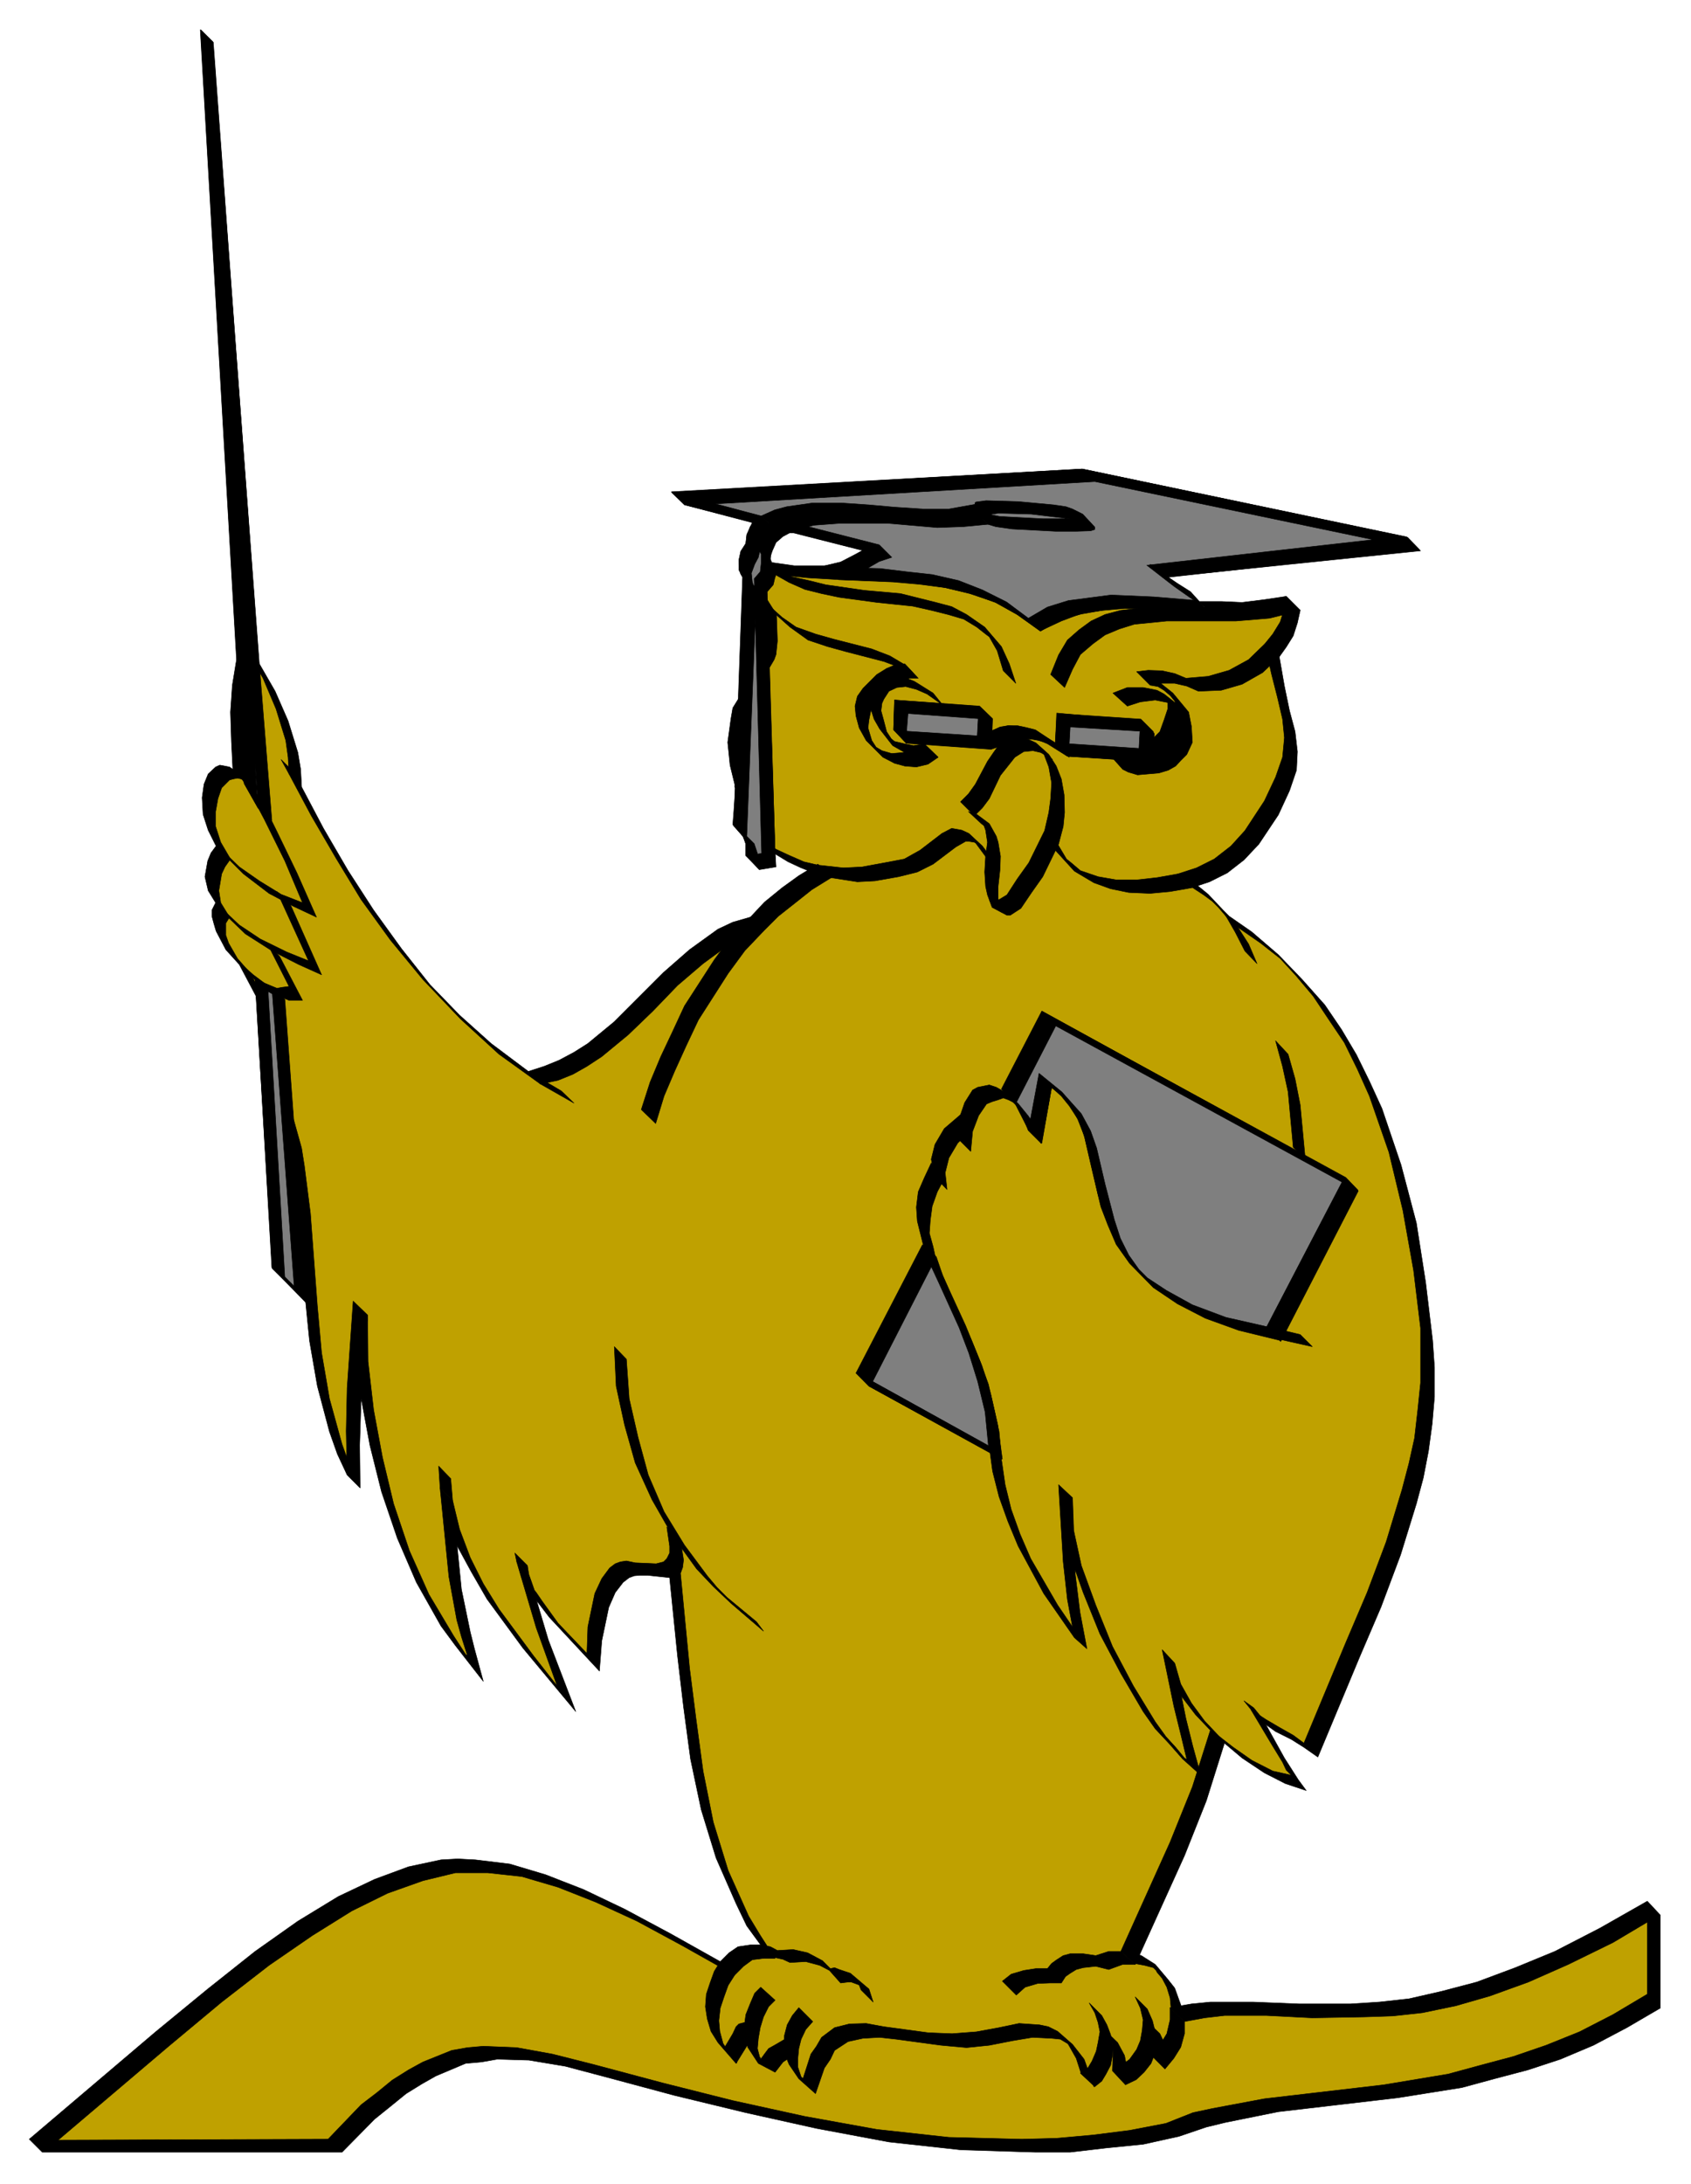 <svg xmlns="http://www.w3.org/2000/svg" fill-rule="evenodd" height="313.133" preserveAspectRatio="none" stroke-linecap="round" viewBox="0 0 3639 4698" width="242.533"><style>.pen0{stroke:#000;stroke-width:1;stroke-linejoin:round}.pen1{stroke:none}.brush2{fill:#000}</style><path class="pen1" d="m1653 4197-30-43-26-46-43-98-31-104-23-109-16-111-12-110-22-209-10 8-14 4-46-3-16-3-14 2-12 5-12 8-17 24-14 32-14 71-5 60-85-89-38-51-13-21-3-6-11-34 42 142 50 139-81-100-77-105-34-56-28-57-23-60-14-62 21 190 17 94 7 35 17 57-32-41-29-43-52-90-42-95-33-99-26-101-18-103-11-103-5-102-13 187-2 93 2 93-22-47-18-47-26-97-16-99-10-100-16-202-13-100-6-38-16-61 29 391-48-47-34-583-39-72-28-33-20-35-6-17-2-15 1-15 6-12-16-28-6-30 5-33 8-17 12-18-19-33-11-35-2-33 5-29 10-23 15-15 8-3 10-1 10 3 10 6-5-60-2-62 4-59 10-54L445 77l100 1337 33 60 29 64 21 68 6 36 1 36 48 91 52 90 56 88 61 85 66 80 71 76 77 69 83 61 36-9 33-13 32-17 30-20 56-47 54-52 53-54 56-49 61-42 33-16 35-12 33-31 36-30 37-27 40-25-31-8-31-12-30-14-29-18 1 28-35 5v-25l-8-23-18-18 3-80-11-50-4-50 5-48 7-23 10-21 11-263-7-7-3-8v-19l6-20 9-16 3-18 6-17 9-16 15-11-192-49 883-51 698 147-551 59 53 39 26 18 23 22 49 3h48l47-4 47-9-5 28-10 27-14 25-17 23 14 62 12 52 10 46 5 42-3 41-14 45-25 51-41 61-31 35-36 28-38 19-41 13 29 16 27 20 23 22 21 26 54 38 49 41 45 45 40 49 37 51 32 54 29 56 26 59 42 121 31 125 22 127 14 125 3 60-1 59-5 59-8 58-12 57-14 57-35 112-42 110-45 108-91 214-25-19-30-16-30-17-27-19 43 75 22 37 8 13 15 18-44-14-45-22-44-29-42-34-40 123-48 119-106 231 22 4 20 8 17 12 16 16 13 18 9 21 7 22 3 23 43-8 43-4 91 1 99 4h111l61-4 65-9 70-15 76-21 81-29 88-38 94-48 102-59v202l-71 42-72 36-72 30-71 24-72 20-70 17-138 23-256 33-113 20-41 9-60 22-77 16-78 10-78 7-77 3-156-6-156-18-155-27-153-34-153-39-150-40-86-22-78-13-70-2-34 3-33 7-64 23-32 18-33 21-33 26-34 29-72 73H77l271-231 114-93 102-80 93-65 84-52 78-39 75-26 71-14 36-3 36 1 73 10 77 21 82 32 89 42 98 53 110 62 18-18 20-13 24-7h25zm252-3010-27 8-26 15-28 14-34 8-68-3-68-7-5 20-14 17 1 15 23 36v54l-5 28-3 11-10 18-6-162 13-15 5-18-2-19-8-17 3-20 9-17 14-14 18-9 218 57z" style="fill:#bfa100"/><path class="pen0 brush2" fill-rule="nonzero" d="m1615 4184 28 29h25l-31-48-26-43-44-98-32-104-22-110-15-111-14-110-20-208-29-28-7 7-16 4-45-2-19-4-13 2-11 4-12 9-17 23-15 32-15 72-2 57-62-65-34-47-13-19-4-5-12-34-26-27 42 142 45 125-51-65-74-100-34-55-28-56-23-61-15-62-27-27 19 191 17 93 10 36 13 41-4-3-26-40-53-89-42-94-34-101-24-100-19-102-12-104-1-100-31-30-13 187-2 93 2 92 28 30-1-2-21-45-17-47-27-98-17-99-9-100-15-200-13-102-6-38-17-61-27-26 29 387-19-18-36-583-40-75-28-32-19-33-6-17v-26l8-13-19-31-4-26 6-36 7-15 12-17-21-36-11-34v-32l5-28 8-23 17-17 7-2 10-2 9 2 12 8-4-61-4-60 6-59 9-55L458 90l-27-26h0l101 1336 34 59 28 66 21 68 5 36 2 36 48 90 53 91 54 89 63 87 70 85 81 85 83 76 89 64 38-8 32-13 30-17 32-21 57-47 53-51h0l53-55 55-47 60-44 34-15 36-11 32-32 38-30 34-27 42-26-29-27-30-7-32-14-28-13-33-21 2 29-34 5 29 31h0l-2-29-10-28-38-34-7-6 28 31 4-84-11-47-2-49 6-49 3-23 14-21 11-264-21-23-15-11 26 26-3-6 2-18 3-21 12-15 3-19 6-17 10-15 15-14-29-26-94-27 811-47 601 129-492 51 89 66 23 15 26 25 53 1 48 2 47-3 47-8-30-30h0l-4 26-9 29-16 26-17 21 14 64 13 51 11 47 4 40-4 42-15 43-24 51-42 64-30 33-36 28-38 19-40 13 29 28 26 17 19 14 13 13 29 34 62 43 42 33 34 37 37 44 34 51 33 49 28 57 26 58 42 121 30 125 23 129 15 124v118l-6 58-7 61-12 54-15 57-34 112-41 109-46 108-90 216-23-17-30-17-29-17-32-21 46 77 22 36 8 17 11 11-40-9-45-23-40-28-49-38-39 123-48 119-106 235 29 26 22 4 19 5 6 6 2 4 11 13 10 19 7 23 2 22 29 29 43-8 43-5h91l98 5 112-2 61-2 64-7 72-15 73-21 83-30 86-38 96-47 74-44v155l-74 44-72 37-72 29-70 24-71 19-70 19-138 23-257 30-112 21-42 9-58 23-78 15-79 10-78 7-75 2-157-4-155-17-155-28-155-34-151-38-150-40-87-22-77-14-72-3-34 3-34 6-62 25-31 17-35 22-33 27-34 26-71 74-581 2 238-202 114-95 102-79 93-64 85-53 77-38 76-27 70-17h70l73 8 78 23 81 32 89 41 98 53 112 63 19-19 19-14 24-3h25l-32-48-27-22 28 41h-22l-27 4-19 13-19 19-107-60-99-53-88-42-82-32-77-23-74-9-38-2-36 2-70 15-73 27-78 37-87 53-92 65-102 81-112 92-272 231 28 28h645l70-71 36-29 32-26 34-21 30-17 64-27 34-3 34-6 68 2 78 13 87 23 149 40 153 37 153 34 155 29 155 17 159 5h76l77-9 80-8 77-17 59-20 41-10 114-23 257-30 138-22 70-19 72-19 70-23 71-30 72-38 72-42v-200l-28-30-102 58-97 50-85 35-83 31-76 20-70 16-64 7-62 4h-110l-100-4h-91l-41 4-46 8 31 30-2-2-2-23-8-22-9-25-15-19-27-32-30-19-21-6-21-3h-2l31 28 106-234 47-118 39-124 38 32 48 32 45 23 45 15-17-23-7-11-23-36-40-72 21 15 34 17 27 17 30 21 91-218 45-105 42-112 34-110 15-56 11-57 8-59 5-58v-63l-4-58-15-125-20-128-33-125-41-121-27-59-28-57-32-54-36-53-49-55-51-53-57-49-49-34-13-13-32-34-33-27-32-15v-2l29 30 39-13 38-19 36-28 32-34 42-63 24-52 15-44 2-40-5-43-12-45-11-53-11-63 15-21 15-24 9-28 6-27-30-30-47 7-48 6-45-2h-47l-19-21-30-19-19-13 544-56-28-29-700-147-884 49 28 28 193 49-27-26-2-2-15 11-7 15-8 17-2 19-11 17-4 19v21l4 8 21 22 15 14-30-29-10 261-13 21-4 23-7 51 5 49 12 49-6 79 23 27 5 15v24l29 31 36-6-2-28 28 17 28 13 33 13 30 8h2l-29-29-41 25-36 26-38 31-30 32-38 11-32 15-61 44-56 49-106 106h0l-57 47-30 19-32 17-32 13-34 11-80-60-68-61-64-66-61-77-60-83-55-85-53-91-47-89-2-38-6-36-21-68-28-64-34-59L458 90l-27-26 78 1355-9 55-4 58 2 63 3 60-7-5-10-2-11-2-9 4-16 15-9 22-4 29 2 36 11 34 17 34-11 15-7 17-6 34 7 30 16 26-8 16v13l4 15 5 17 21 40 29 32 36 68 35 586 78 77-32-397-27-26h0l17 60 6 38 13 100 15 203 10 100 17 98 26 98 17 48 21 45 28 28-1-92 3-93 14-187h0l-31-30 6 104 11 104 19 102 25 100 34 100 41 95 53 94 31 42 60 77-19-70-9-36-19-92-19-191-27-27h0l14 63 22 60 31 57 34 59 77 105 114 137-59-154-42-141h0l-26-27 11 34 4 6 13 24 42 55 108 116 5-65 15-72 14-32 17-22 13-10 11-4 12-1h17l47 5 15-4 9-7-1-2-27-27 21 208 13 110 15 112 23 109 32 104 43 98 23 48 30 41h-22z"/><path class="pen0 brush2" fill-rule="nonzero" d="m1673 1116 27 27 219 57-26-27-2-2-29 10-24 13-29 15-34 8h-66l-70-10-5 19-14 19 2 13 23 38-2 53-4 28-2 12-9 17h0l28 30-5-163 13-15 4-17-4-21-8-17 6-18 8-18 15-13 17-9 217 55-26-27-2-2-29 10 31 30 26-9-26-29-220-58-19 9-15 13-7 17-2 23 7 17v17l-3 17-14 17 8 161 28 30 10-17 4-11 3-29-2-57-22-35 2-14 13-19 6-18 68 7 68 4 34-8 28-15 25-13 26-9-26-29-220-57zm180 3165 26 26-9-28-40-34-24-8-10-4-9 2-17-17-32-17-31-7-34 2-15-8-19-4 27 27 19 4 15 7 34-2 30 8 21 11 24 27 16-2h7l19 7 13 12 8 3-27-26 8 21zm-272-32-31-29-13 21-9 25-8 24-2 27 4 26 8 27 15 24 39 45 21-34 10-17 4-3 13-4-30-30-12 3-6 6-7 15-19 32 28 31-3-8-16-17-11-17-7-26-2-23 3-27 8-24 9-25 14-22z"/><path class="pen0 brush2" fill-rule="nonzero" d="m1668 4303-31-28-13 13-9 21-10 25-3 22 1 25 6 23 23 35 36 19 7-9 10-13 15-10 17-9-30-29-17 10-16 9-9 12-8 11-1-4v4l-6-23 2-22 4-23 7-23 11-22 14-14z"/><path class="pen0 brush2" fill-rule="nonzero" d="m1749 4349-30-30-14 17-11 20-6 23-1 19 3 23 8 20 21 31 36 32 19-55 13-19 9-19 29-19 32-7 36-2 36 4 96 13 55 5 49-5 51-10 42-7 41 2 19 2 15 9 2 2 4 7 13 23 11 34 29 27 15-12 9-15 10-19 4-21 1-20-5-25-8-21-11-20-27-27 12 21 7 21 4 20-4 23-4 19-9 21-9 15-16 11 31 29h-2l-12-34-9-25-25-32-32-28-20-10-19-4-44-3-43 9-49 9-52 4-51-2-96-13-38-7-36 1-32 8-28 21-11 19-12 17-17 53 4 3-8-7-7-21v-19l2-21 5-20 10-21 15-17z"/><path class="pen0 brush2" fill-rule="nonzero" d="m2380 4370-3 1 7 8 10 17 1 26-1 33 28 30 23-11 17-16 15-19 7-18 4-23-2-27-6-24-11-25-26-26 11 24 6 25-2 23-4 22-8 19-15 21-17 13-20 12h0l28 30 4-32-6-31-15-28-25-24z"/><path class="pen0 brush2" fill-rule="nonzero" d="m2473 4353-2 3 2 2 6 8v24l-2 31 30 30 19-23 15-24 8-29v-26l-31-30v26l-7 30-14 23-20 23h0l30 30 2-30-4-27-9-19-23-22zm-30-127-31-28h-26l-28 9-27-4h-28l-15 4-14 9-11 8-9 11h-25l-26 4-27 8-19 15 30 30 19-17 27-8 26-1h25l9-14 10-7 13-8 15-4 27-3 28 7 30-11h27zm-800-717-15-20-64-53-21-21-21-25-49-66-44-72-34-79-22-81-19-83-6-85-26-27 4 85 18 83 23 82 36 79 44 77 52 72 36 38 38 36 70 60z"/><path class="pen0 brush2" fill-rule="nonzero" d="m1464 3311-29-26 6 41v15l-6 12 30 30 4-11 2-16-7-45zm-352 49 26 27-3-19-27-27 4 19zm-165-159 27 27-4-47-26-27 3 47zm-342-818 27 26-19-259-27-26 19 259zm-26-251-30-29 2 38 28 30v-39z"/><path class="pen0 brush2" fill-rule="nonzero" d="m528 2082-2 2 34 36 36 21 26 11h29l-49-94-27-29 47 93-15 2-11 2-27-11-24-18-17-15z"/><path class="pen0 brush2" fill-rule="nonzero" d="m481 1958-4 2 51 49 58 37 57 29 49 22-68-153-28-26 68 149-47-19-57-28-45-30-34-32z"/><path class="pen0 brush2" fill-rule="nonzero" d="m482 1833-3 2 45 45 55 42 53 28 49 23-42-95-43-89-36-73-23-29-19-19-3 2 7 8 10 15 37 70 44 89 38 90-46-18-47-29-43-30-33-32z"/><path class="pen0 brush2" fill-rule="nonzero" d="m526 1684 26 26-15-263-26-26 15 263z"/><path class="pen0 brush2" fill-rule="nonzero" d="m558 1428-26-28 26 338 27 27-27-337zm74 233-27-27 17 31 27 28-17-32zm505 644 26 27 72 41-27-26-71-42zm243 82 31 30 18-59 23-54 25-55 26-55 64-100 36-49 40-42-28-30-42 43-36 49-64 99-26 56-25 53-23 55-19 59zm257-581 31 31-12-401-28-30 9 400zm-18-274-29-30-9 191 28 30 10-191zm141 329 27 27 58 9 38-2 51-9 40-10 34-17 49-37 21-12h7l12 2 7 4-7-6 28 38 23 17-34-45-29-27-15-7-11-2-11-2-21 11-47 36-34 19-42 8-49 9-40 2-55-6z"/><path class="pen0 brush2" fill-rule="nonzero" d="m2084 1746 28 26 13 10 10 5-23-26h-2l6 11 5 14 4 26-4 30-2 34 2 31 4 18 10 27 32 17h7l23-15 23-34 24-34 34-70 10-38 3-30-1-38-6-34-11-28-16-25-28-25-15-7-17-4h-25l-19 11-15 21h0l-13 19-26 49-15 21-17 17 30 30 17-17 15-20 24-50 31-39h0l19-12 20-2 17 4 10 6 11 7 4 2-26-26 7 13 11 29 6 34-2 34-4 30-9 39-34 69-25 35-22 34-23 14-6 3-9-5h0l26 26-3-11-4-19v-26l4-36 1-29-5-30-4-13-15-27-27-20-18-6z"/><path class="pen0 brush2" fill-rule="nonzero" d="m2131 1610-27-27-153-9 4-38 151 10-4 37 31 29 49-17 17-4 17-2 19 4 19 5 47 31 2-65 151 10-4 36-177-10 26 27 181 11 4-60-28-27-182-17-3 64-46-26-19-6-17-3-19-2-18 3-17 8 1-26-28-27-183-13-2 64 28 28 180 12z"/><path class="pen0 brush2" fill-rule="nonzero" d="m2029 1517-21-26-40-25-22-9-23-6h-21l-19 6-11 17-2 11v17l4 23 7 22 12 21 28 36 30 17 21 8 25 3 22-3-30-29h0l-23 15-24 4-23 2-21-6-15-9 4 4-11-17-8-27 2-17 4-20 13-19 15-15h0l15-16 21-11 19-9h19l-29-29-32-19-39-15-82-21-39-11-42-15-30-21-29-26 8 13 38 34 39 28 42 14 40 11 81 21 40 15 32 19 2 2-29-31-20 2-19 8-21 13-13 13h0l-17 17-12 17-5 21 2 21 7 26 15 27 36 36 25 13 22 6 25 2 25-6 22-15-30-29-23 4-20-4-21-5-10-8 4 4-11-17-6-23-6-22 2-16 4-9 11-17 17-8 19-2 23 6 23 10 34 24zm-392-410 31 28 26-9 28-8 55-7h61l56 4 63 5 55 6 58-2 57-9-30-31h0v15l-53 8-51-2-110-6h-53 0l-53-1-53 5-51 12 29 30 53-13 53-6 104 4h0l109 5h53l51-5 2-15-30-31-57 10-57 2-54-2-61-6-60-7h-59l-57 9-28 6-27 11z"/><path class="pen0 brush2" fill-rule="nonzero" d="m2099 1086 26 27v-2l6-2 17-2h70l75 6 29 5 13 6 15 6-26-27 11 13 6 6 17 13-31-28v6h-5l-32 2h-46l-94-4-34-6-19-4 28 27 17 4 34 5 98 8h46l30-2 8-2v-6l-31-32-19-5-15-6-26-6-78-9h-70l-17 2-5 2 2 5zm-206 87 26 27 285 71 299-28-28-30-297 32-285-72zm905 140-30-30-32 9-32 8-72 5h-152l-68 8-34 9-30 14-26 19-25 22-19 32-17 42 30 28 17-39 17-32 27-23 26-19 31-13 32-10 70-7h149l72-6 32-8 34-9zm-639 130 27 27-14-42-17-37-36-42-39-27-32-17-34-9-36-9-40-10-78-7-83-12-36-9-36-8-34-15-30-17 27 27 30 17 34 15 36 9 38 8 81 11 77 8 40 9 36 9 34 10 28 17 19 15 8 6 17 30 13 43z"/><path class="pen0 brush2" fill-rule="nonzero" d="m1775 1217 31 30 115 4 57 5 56 8 53 13 57 19 45 26 50 35 45-21 45-17 44-6 47-4h45l46 2 94 10-26-27-95-9-49-6h-45l-46 4-45 7-45 15-42 25-45-34-51-26-55-19-55-14-55-7-57-6-119-7zm978 196-31-28-35 34-42 23-45 13-48 4-24-10-27-6-30-1-25 3 29 29 17 3 13 8 13 11 10 12 9 28-2 30-11 29-11 11h0l-14 13-13 10-23 3-43 6-19-4-2-2h0l-15-13 28 31 27 1 24-3 25-10 19-15 17-21 11-24 8-23v-32l-38-30-15-8-30-6h-34l-31 12 31 28 28-9 32-4 30 6 10 7 11 10 6 1-30-30v25l-8 24-9 25-19 19-19 17-25 9-24 2-25-2 32 36 12 6 20 6 46-4 20-6 16-9 11-12h0l13-13 12-26-2-34-6-31-34-41-40-32-19-8-17-6h-2l31 29 24-4h27l26 6 25 11 49-2 45-13 44-25 36-34zm-477 403-26-29 21 42 41 45 42 25 36 13 39 8 46 2 43-4 46-8-29-30-45 8-45 5h-42l-40-7-38-13-20-17-10-8-19-32zm386 176-27-27 23 40 21 41 26 27-18-42-25-39zm110 276-27-29 15 55 12 55 11 119 26 26-11-117-11-56-15-53zm-617 871-26-26-253-140 139-265-30-30-143 276 28 28 285 157z"/><path class="pen0 brush2" fill-rule="nonzero" d="m2155 2343 29 29 87-167 616 339-159 311 28 31 167-324-29-28-652-359-87 168z"/><path class="pen0 brush2" fill-rule="nonzero" d="m2824 2897-26-26-104-25-85-23-68-28-51-30-30-27-19-24-23-36-15-40-13-41-10-40-19-81-13-38-21-38-37-47-55-44-23 121 30 29h-2l-18-48-38-49-40-23-15-5-10 2-15 3-11 6-17 27-11 32-4 22h0l-2 21 30 30 4-43h0l13-34 17-25 12-5 13-4 11-4 11 4 14 7 7 14 23 45 28 27 21-120 21 19 17 21 21 32 13 38 19 81 9 40 14 42 15 39 22 42 44 49 51 45 58 34 68 29 86 24 103 23z"/><path class="pen0 brush2" fill-rule="nonzero" d="m2095 2426-28-28-35 30-20 34-8 32 8 38 26 27-4-36 8-32 19-32 34-33z"/><path class="pen0 brush2" fill-rule="nonzero" d="m2034 2532-30-30-15 32-13 30-4 33 2 30 7 28 8 32 28 65 34 71 33 82 17 47 11 47 11 55 6 59 7 52 14 55 19 53 22 53 55 102 66 95 27 24-15-79-10-81-6-165-30-28 2 32 4 36 17 79 30 85 36 89 45 85 48 82 26 37 30 32 29 33 39 35-17-62-15-60-24-119-27-29h0l13 46 23 47 36 47 42 44 11 5-34-36-28-38-23-41-13-45-27-29 25 121 15 61 13 54-5-3-19-23-21-23-23-32-47-77-45-85-36-89-31-85-17-78-2-36v-32h0l-30-28 10 166 9 81 11 59-32-47-58-100-23-53-19-53-13-53-8-55-5-59-12-54-11-48-17-47-32-79-34-74-29-64-7-32-8-29 2-28 4-30 11-31 17-32zm664 1142-21-15 21 26 21 15-21-26z"/><path class="pen1" d="m647 2787-48-48-36-622 18 12 18 8 48 650zm-77-1035-31-55L445 77l125 1675zm1049 103v-26l-9-23-17-18 21-534-7-7-3-8v-19l6-20 9-16 3-18 6-17 9-16 15-11-193-49 884-51 698 146-551 60 26 20 27 19 25 18 24 21-94-8-93-4-46 4-45 8-45 15-43 23-48-35-50-26-53-19-55-13-56-8-57-5-117-6 34-9 28-14 26-14 27-9-219-56-18 9-14 14-9 17-2 20 8 17 2 19-5 18-13 15 19 591-35 5zm317-270 4-64 181 12-4 64-181-12zm349 28 4-64 180 12-4 64-180-12zm-143 1511-285-156 143-277 15 40 19 43 44 95 21 55 19 60 15 66 9 74zm599-254-88-23-73-26-58-30-45-32-35-35-26-36-18-38-14-39-18-78-19-77-14-36-20-35-27-32-36-29-23 122-12-31-14-25-14-18-16-13 87-168 650 356-167 323z" style="fill:#7f7f7f"/><path class="pen0 brush2" fill-rule="nonzero" d="m612 2151-27-28 48 644-20-18-36-616 16 9 18 9h1l-27-28 48 644-31-31-4 4 63 65-49-654-26-28-17-8-20-12 36 624 76 78-49-654zM459 91l-27-27 122 1646-1 1L459 91h0l-27-27 122 1646-1-1-28-24 30 53 27 26L459 91l-27-27 93 1619 30 55 27 26L459 91zm1209 1773-27-28-36 5 27 27h0v-26l-9-27-16-16 21-532-7-9-2-6-2-19 7-19 8-15 4-18 6-20 9-14 16-10-29-27-98-26 816-48 599 125-487 55 58 45 27 19 23 16 18 17 11 8-27-29-95-8-92-4-46 6-46 6-45 14-41 24-47-35-52-26-51-20-57-13-55-6-57-7-119-3 29 27h0l35-9 27-15 26-15 27-9-27-27-219-56-19 9-15 14-7 18-3 19 9 16v20l-2 18-13 15 16 591-34 5 27 27h0v-26l-27-27v26l27 27 37-4-19-591 13-15 4-19-2-18-7-18 1-18 8-17 15-16 18-9 219 56-27-27h0l-29 9-24 14-29 16-35 9 29 27 118 5 57 5 54 7 57 13 52 19 47 26 50 36 42-25 46-12 45-8 48-5 90 3 95 10-46-46-27-20-28-19-23-19-6-3 29 29 550-61-27-27-698-146-884 50 28 27 194 51-29-27h0l-15 10-9 14-7 20-2 16-8 16-7 19 2 20 2 10 4 7-19 535 19 20 7 18v26l27 27 36-4z"/><path class="pen0 brush2" fill-rule="nonzero" d="m2131 1610-27-27-153-10 3-38 151 11-2 37-152-10 3-39-29-27-2 63 27 29 182 13 3-65-28-27-182-14-2 64 27 29 181 11zm348 29-28-29-150-10 2-36 150 9-2 37-150-10 2-36-27-27-5 62 27 28 181 12 3-65-27-27-180-12-4 64 27 28 181 12zm-332 1426-27-27 7 72-249-138 137-268-27-27h0l13 41 19 41 44 97 21 55 19 61 16 66 7 72-282-155 25 27 287 157-10-74-15-66-19-61-22-54-44-97-18-42-14-41-27-27-144 278 26 27 287 157-10-74zm775-505-27-27-169 321-88-20-72-27-56-31-41-27-18-18-22-31-18-36-13-40-20-77h0l-18-77-13-37-20-37-42-47-49-40-23 123 28 28h0l-10-32-18-27-22-27-26-22-8-7 29 29 86-167 616 336-162 311-88-20 28 28 90 22 166-324-26-27-652-356-87 168 25 28 6 6 13 23 12 30 28 28 22-120 25 18 13 16 18 33 14 35 18 78h0l18 76 15 39 18 42 29 41 51 52 52 35 60 31 72 26 90 22 166-324zM1638 1110l29 27 27-13 26-7 57-6h60l59 4 58 4 59 5h56l57-9-1-4 4-4 20-3 70 2 75 9 29 2 11 7 22 11-26-29-1 1v4l-9 4-31 1h-44l-94-5-35-7-18-3 28 27h0v-15l-28-27v15l28 27 17 5 35 5 94 5h44l31-1 9-3v-5l-26-28-22-11-14-5-27-4-76-7-69-2-22 3-2 2v3l-56 10h-57l-60-4-56-5-59-4h-61l-56 8-26 7-29 13z"/><path class="pen0 brush2" fill-rule="nonzero" d="m2126 1128-28-27-54 5-54 2-105-9h-107l-54 4-20 5-31 8 27 27 33-8 18-5 54-4h108l104 9 56-2 53-5zm-22 455 27 27 49-18 18-2h19l18 2 19 8 43 27-25-28-44-29-20-5-19-4h-18l-18 4-49 18z"/></svg>
